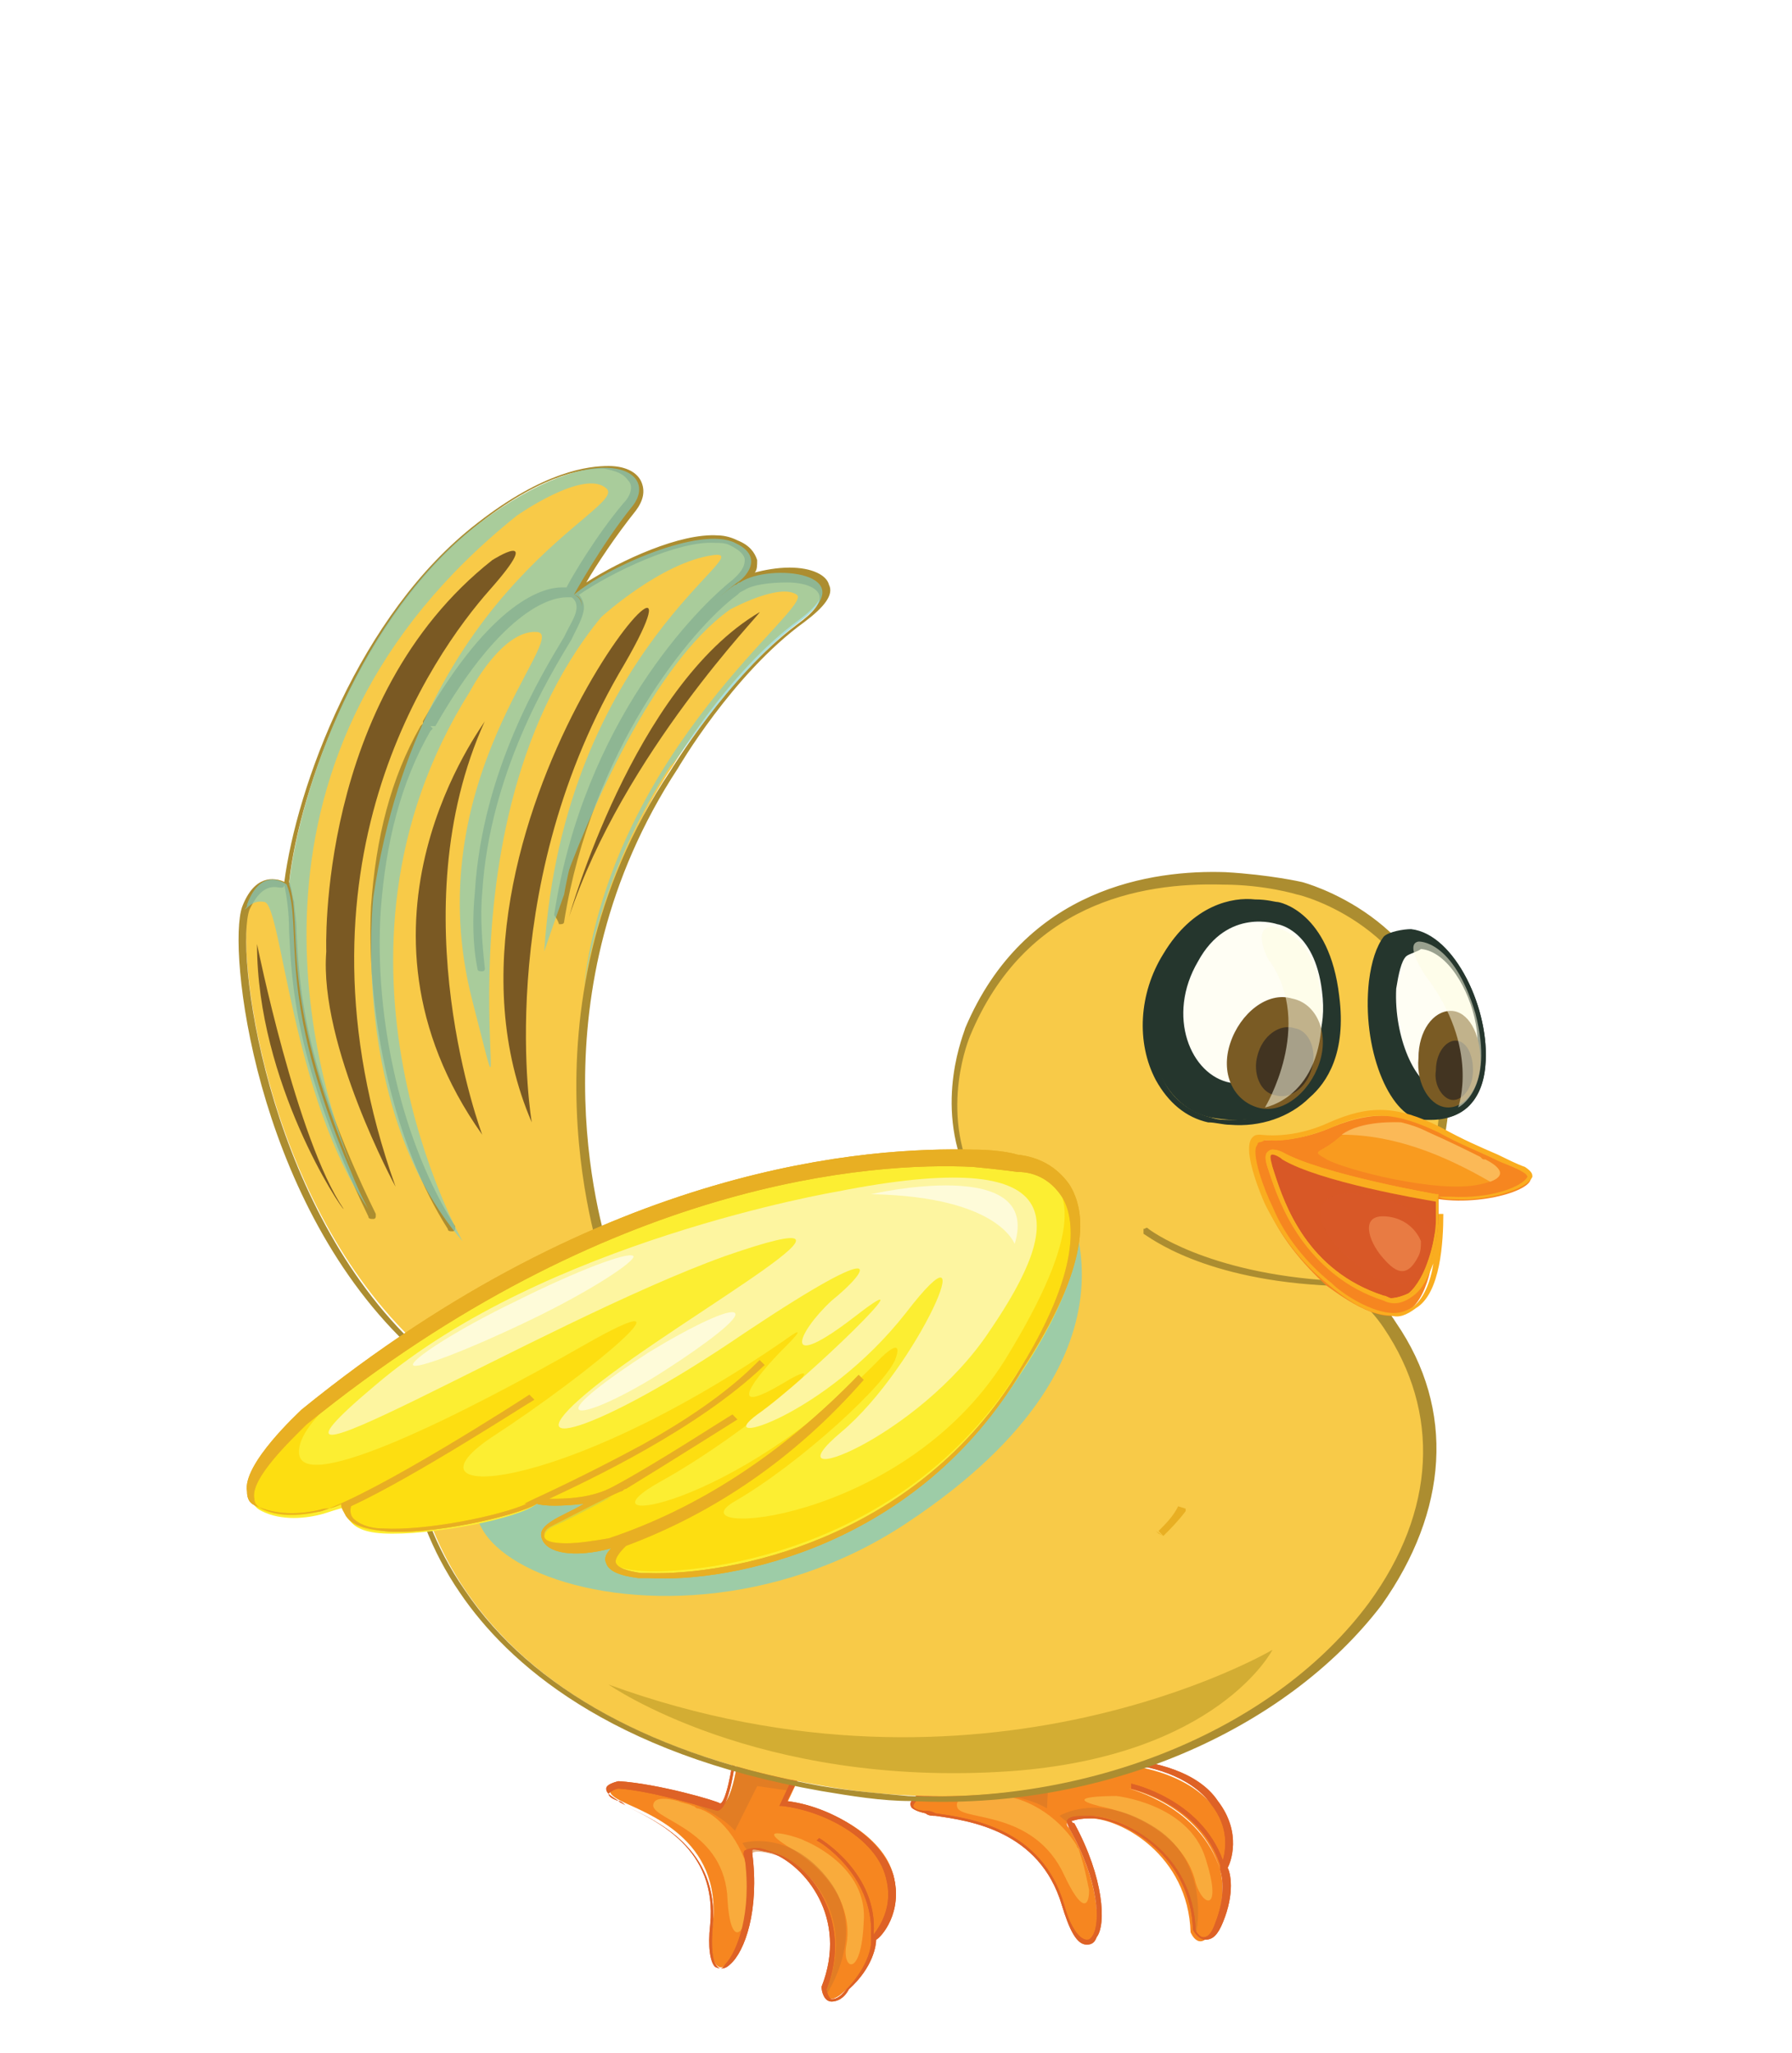 <?xml version="1.0" encoding="utf-8"?>
<!-- Generator: Adobe Illustrator 16.0.0, SVG Export Plug-In . SVG Version: 6.00 Build 0)  -->
<!DOCTYPE svg PUBLIC "-//W3C//DTD SVG 1.1//EN" "http://www.w3.org/Graphics/SVG/1.1/DTD/svg11.dtd">
<svg version="1.1" id="Layer_1" xmlns="http://www.w3.org/2000/svg" xmlns:xlink="http://www.w3.org/1999/xlink" x="0px" y="0px"
	 width="88.709px" height="101.613px" viewBox="0 0 88.709 101.613" enable-background="new 0 0 88.709 101.613"
	 xml:space="preserve">
<g>
	<g>
		<g>
			<path fill="#F68620" d="M44.225,92.826c-0.486-1.962-3.187-3.431-5.27-3.556l0.861-1.836l-3.186-1.228
				c0,0-0.25,3.063-0.984,3.188c0,0-3.068-0.983-4.905-1.104c0,0-1.228,0.245,0,0.86c1.222,0.609,5.024,1.836,4.539,6.126
				c-0.497,4.293,2.452,1.474,1.837-3.431c0,0-0.369-0.615,1.23-0.124c1.588,0.491,3.921,3.066,2.449,6.623c0,0,0,1.346,1.225,0
				c1.225-1.228,1.35-2.453,1.35-2.453c0.367-3.312-2.701-5.029-2.701-5.029s3.068,1.718,2.701,5.029
				C43.371,96.016,44.721,94.79,44.225,92.826"/>
			<g>
				<path id="_x30_" fill="#DE6226" d="M41.166,99.079c-0.369,0-0.496-0.489-0.496-0.732c1.352-3.437-0.854-6.009-2.453-6.623
					c-0.611-0.122-0.98-0.244-0.98-0.122v0.122c0.369,2.819-0.369,4.904-1.103,5.52c-0.237,0.243-0.487,0.243-0.735,0.12
					c-0.243-0.244-0.367-0.979-0.243-2.085c0.371-3.799-2.696-5.148-4.165-5.883c-0.129-0.125-0.249-0.125-0.368-0.243
					c-0.368-0.248-0.614-0.371-0.614-0.615c0-0.245,0.614-0.368,0.614-0.368c1.956,0.123,4.904,0.983,5.024,1.102
					c0.25,0,0.615-1.593,0.734-3.063v-0.123l3.436,1.351l-0.861,1.718c2.083,0.243,4.662,1.712,5.27,3.674
					c0.496,1.841-0.607,3.067-0.854,3.19c0,0.243-0.125,1.347-1.35,2.451C41.772,98.956,41.406,99.079,41.166,99.079 M37.482,91.479
					c0.25,0,0.494,0.122,0.865,0.244c1.707,0.491,3.921,3.311,2.571,6.744c0,0.122,0.119,0.488,0.247,0.488
					c0.119,0,0.368,0,0.734-0.488c0.975-0.981,1.223-1.964,1.223-2.331v-0.12v-0.123v-0.125l0,0
					c0.123-2.942-2.572-4.656-2.697-4.656l0.125-0.124c0,0,2.939,1.717,2.695,4.78c0.371-0.49,0.979-1.468,0.612-2.819
					c-0.487-1.961-3.062-3.312-5.146-3.554h-0.127l0.861-1.839l-2.945-1.104c-0.121,0.858-0.368,3.065-0.976,3.185
					c-0.128,0-3.067-0.977-4.904-1.1c-0.127,0-0.368,0.123-0.496,0.244c0,0.123,0.128,0.246,0.496,0.371
					c0.119,0,0.239,0.118,0.368,0.243c1.469,0.734,4.656,2.084,4.29,6.006c-0.125,1.471,0.118,1.842,0.246,1.962
					c0.12,0.123,0.239,0.123,0.37-0.12c0.605-0.615,1.34-2.576,0.971-5.272c0,0-0.119-0.247,0-0.369
					C37.117,91.479,37.363,91.479,37.482,91.479"/>
			</g>
		</g>
		<path opacity="0.67" fill="#FBBD4A" enable-background="new    " d="M34.543,89.517c-0.127,0-0.127-0.122-0.246-0.122
			c-0.246-0.125-0.488-0.125-0.734-0.243c-0.487-0.125-1.229-0.248-1.229,0.243c0.125,0.734,3.562,1.227,3.681,4.656
			c0.119,1.965,0.616,1.842,0.853,1.106c0.129-0.615,0.25-1.227,0.25-1.961c0-0.122,0-0.122,0-0.248
			C36.748,91.112,35.526,89.761,34.543,89.517"/>
		<path opacity="0.67" fill="#FBBD4A" enable-background="new    " d="M39.32,91.601c2.332,1.474,2.82,3.433,2.58,4.658
			c-0.248,1.227,0.736,1.72,0.855-1.102c0.246-2.82-2.939-4.046-2.939-4.046C39.688,90.988,36.867,90.129,39.32,91.601"/>
		<g opacity="0.56">
			<path fill="#D27628" d="M36.381,90.622l1.102-2.21l1.719,0.248l0.615-1.226l-3.186-1.228c0,0-0.25,3.063-0.984,3.188
				c0,0-1.838-0.614-3.556-0.858C33.075,88.781,35.398,89.517,36.381,90.622"/>
			<path fill="#D27628" d="M41.038,93.075c-1.956-2.579-4.29-1.843-4.29-1.843l0.488,0.738c0,0-0.369-0.614,1.23-0.123
				c1.588,0.49,3.921,3.062,2.452,6.62c0,0,0,0.122,0,0.245C40.919,98.712,43.002,95.647,41.038,93.075"/>
		</g>
		<path id="_x30__1_" fill="#DE6226" d="M41.166,99.079c-0.369,0-0.496-0.489-0.496-0.732c1.352-3.437-0.854-6.009-2.453-6.623
			c-0.611-0.122-0.98-0.244-0.98-0.122v0.122c0.369,2.819-0.369,4.904-1.103,5.52c-0.237,0.243-0.487,0.243-0.735,0.12
			c-0.243-0.244-0.367-0.979-0.243-2.085c0.371-3.799-2.696-5.148-4.165-5.883c-0.129-0.125-0.249-0.125-0.368-0.243
			c-0.368-0.248-0.614-0.371-0.614-0.615c0-0.245,0.614-0.368,0.614-0.368c1.956,0.123,4.904,0.983,5.024,1.102
			c0.25,0,0.615-1.593,0.734-3.063v-0.123l3.436,1.351l-0.861,1.718c2.083,0.243,4.662,1.712,5.27,3.674
			c0.496,1.841-0.607,3.067-0.854,3.19c0,0.243-0.125,1.347-1.35,2.451C41.772,98.956,41.406,99.079,41.166,99.079 M37.482,91.479
			c0.25,0,0.494,0.122,0.865,0.244c1.707,0.491,3.921,3.311,2.571,6.744c0,0.122,0.119,0.488,0.247,0.488
			c0.119,0,0.368,0,0.734-0.488c0.975-0.981,1.223-1.964,1.223-2.331v-0.12v-0.123v-0.125l0,0c0.123-2.942-2.572-4.656-2.697-4.656
			l0.125-0.124c0,0,2.939,1.717,2.695,4.78c0.371-0.49,0.979-1.468,0.612-2.819c-0.487-1.961-3.062-3.312-5.146-3.554h-0.127
			l0.861-1.839l-2.945-1.104c-0.121,0.858-0.368,3.065-0.976,3.185c-0.128,0-3.067-0.977-4.904-1.1
			c-0.127,0-0.368,0.123-0.496,0.244c0,0.123,0.128,0.246,0.496,0.371c0.119,0,0.239,0.118,0.368,0.243
			c1.469,0.734,4.656,2.084,4.29,6.006c-0.125,1.471,0.118,1.842,0.246,1.962c0.12,0.123,0.239,0.123,0.37-0.12
			c0.605-0.615,1.34-2.576,0.971-5.272c0,0-0.119-0.247,0-0.369C37.117,91.479,37.363,91.479,37.482,91.479"/>
	</g>
	<g>
		<g>
			<path fill="#F68620" d="M60.041,89.395c-1.35-1.718-4.408-2.329-6.373-1.961v-1.961l-3.436-0.248c0,0,0.982,3.066,0.367,3.312
				c0,0-3.307,0-5.025,0.367c0,0-1.1,0.613,0.25,0.857c1.349,0.245,5.513,0.368,6.74,4.539c1.35,4.167,2.941,0.733,0.367-3.805
				c0,0-0.616-0.489,0.982-0.489c1.592,0,4.906,1.841,5.023,5.641c0,0,0.49,1.225,1.232-0.369c0.605-1.593,0.24-2.696,0.24-2.696
				c-0.982-3.187-4.539-4.045-4.539-4.045s3.557,0.733,4.539,4.045C60.537,92.582,61.391,91.112,60.041,89.395"/>
			<g>
				<path id="_x31_" fill="#DE6226" d="M53.787,96.259c-0.488,0-0.855-0.733-1.223-1.959c-1.102-3.679-4.538-4.171-6.254-4.414
					c-0.121,0-0.367,0-0.486-0.125c-0.496-0.125-0.734-0.244-0.734-0.366c-0.131-0.243,0.365-0.614,0.484-0.614
					c1.837-0.489,5.025-0.369,5.154-0.369c0.236-0.12,0-1.713-0.496-3.187v-0.12l3.682,0.243v1.837
					c0.488-0.119,0.984-0.119,1.592-0.119c1.596,0.119,3.801,0.611,4.782,2.086c1.222,1.593,0.615,3.062,0.487,3.306
					c0.128,0.247,0.368,1.228-0.238,2.7c-0.249,0.61-0.496,0.858-0.865,0.858c-0.365,0-0.615-0.49-0.615-0.49
					c-0.119-3.679-3.305-5.396-4.898-5.52c-0.859,0-0.979,0.123-1.105,0.123c0,0,0,0.124,0.127,0.124
					c1.47,2.695,1.589,5.024,1.104,5.64C54.158,96.259,53.914,96.259,53.787,96.259 M50.479,85.348
					c0.25,0.858,0.858,2.943,0.25,3.312c-0.129,0-3.317,0-5.154,0.367c-0.119,0-0.366,0.243-0.366,0.368
					c0,0.122,0.247,0.241,0.616,0.241c0.119,0,0.242,0,0.486,0.125c1.716,0.245,5.271,0.734,6.373,4.539
					c0.369,1.347,0.863,1.716,1.104,1.716c0.127,0,0.127,0,0.248-0.123c0.494-0.615,0.367-2.818-1.104-5.397
					c0,0-0.119-0.242-0.119-0.366c0.119-0.243,0.486-0.243,1.223-0.243c1.717,0.12,5.021,1.837,5.152,5.64
					c0,0.121,0.24,0.367,0.366,0.367c0.118,0,0.368,0,0.616-0.735c0.486-1.227,0.367-2.209,0.24-2.576v-0.124v-0.12
					c-0.982-3.067-4.412-3.801-4.412-3.801v-0.245c0,0,3.43,0.735,4.539,3.798c0.119-0.488,0.366-1.594-0.615-2.819
					c-0.984-1.345-3.066-1.96-4.658-1.96c-0.614,0-1.105,0-1.596,0.124h-0.121l0.121-1.961L50.479,85.348"/>
			</g>
		</g>
		<path opacity="0.67" fill="#FBBD4A" enable-background="new    " d="M49.498,88.904c-0.119,0-0.119,0-0.24,0
			c-0.248,0-0.494,0-0.863,0c-0.486,0-1.222,0.123-0.983,0.613c0.368,0.612,3.804,0.119,5.272,3.309
			c0.863,1.841,1.23,1.596,1.23,0.738c-0.127-0.615-0.246-1.227-0.496-1.963c0-0.122-0.119-0.122-0.119-0.245
			C52.315,89.761,50.6,88.904,49.498,88.904"/>
		<path opacity="0.67" fill="#FBBD4A" enable-background="new    " d="M54.898,89.517c2.818,0.736,4.039,2.453,4.289,3.68
			c0.366,1.225,1.35,1.47,0.484-1.227c-0.852-2.7-4.408-3.066-4.408-3.066C55.018,88.904,52.078,88.904,54.898,89.517"/>
		<g opacity="0.56">
			<path fill="#D27628" d="M51.83,89.517l0.119-2.451l1.838-0.249v-1.344l-3.428-0.248c0,0,0.978,3.066,0.369,3.312
				c0,0-1.965,0-3.684,0.244C47.908,88.66,50.359,88.66,51.83,89.517"/>
			<path fill="#D27628" d="M57.22,90.496c-2.817-1.836-4.774-0.609-4.774-0.609l0.607,0.49c0,0-0.607-0.49,0.982-0.49
				c1.598,0,4.902,1.837,5.021,5.64c0,0,0.131,0.121,0.131,0.242C59.188,95.893,60.041,92.337,57.22,90.496"/>
		</g>
		<path id="_x31__1_" fill="#DE6226" d="M53.787,96.259c-0.488,0-0.855-0.733-1.223-1.959c-1.102-3.679-4.538-4.171-6.254-4.414
			c-0.121,0-0.367,0-0.486-0.125c-0.496-0.125-0.734-0.244-0.734-0.366c-0.131-0.243,0.365-0.614,0.484-0.614
			c1.837-0.489,5.025-0.369,5.154-0.369c0.236-0.12,0-1.713-0.496-3.187v-0.12l3.682,0.243v1.837
			c0.488-0.119,0.984-0.119,1.592-0.119c1.596,0.119,3.801,0.611,4.782,2.086c1.222,1.593,0.615,3.062,0.487,3.306
			c0.128,0.247,0.368,1.228-0.238,2.7c-0.249,0.61-0.496,0.858-0.865,0.858c-0.365,0-0.615-0.49-0.615-0.49
			c-0.119-3.679-3.305-5.396-4.898-5.52c-0.859,0-0.979,0.123-1.105,0.123c0,0,0,0.124,0.127,0.124
			c1.47,2.695,1.589,5.024,1.104,5.64C54.158,96.259,53.914,96.259,53.787,96.259 M50.479,85.348c0.25,0.858,0.858,2.943,0.25,3.312
			c-0.129,0-3.317,0-5.154,0.367c-0.119,0-0.366,0.243-0.366,0.368c0,0.122,0.247,0.241,0.616,0.241c0.119,0,0.242,0,0.486,0.125
			c1.716,0.245,5.271,0.734,6.373,4.539c0.369,1.347,0.863,1.716,1.104,1.716c0.127,0,0.127,0,0.248-0.123
			c0.494-0.615,0.367-2.818-1.104-5.397c0,0-0.119-0.242-0.119-0.366c0.119-0.243,0.486-0.243,1.223-0.243
			c1.717,0.12,5.021,1.837,5.152,5.64c0,0.121,0.24,0.367,0.366,0.367c0.118,0,0.368,0,0.616-0.735
			c0.486-1.227,0.367-2.209,0.24-2.576v-0.124v-0.12c-0.982-3.067-4.412-3.801-4.412-3.801v-0.245c0,0,3.43,0.735,4.539,3.798
			c0.119-0.488,0.366-1.594-0.615-2.819c-0.984-1.345-3.066-1.96-4.658-1.96c-0.614,0-1.105,0-1.596,0.124h-0.121l0.121-1.961
			L50.479,85.348"/>
	</g>
	<g>
		<g>
			<path fill="#F8CA48" d="M71.449,52.124c-0.615-6.619-7.119-8.215-7.119-8.215s-12.015-3.555-16.422,6.989
				c0,0-1.598,3.678,0.24,7.355c0,0-14.705,1.962-18.022,4.17c0,0-4.774-12.504,3.187-24.522c0,0,2.702-4.656,6.258-7.232
				c3.305-2.453-1.473-2.942-2.939-1.962c-0.129,0-0.129,0.125-0.25,0.125c-2.33,1.594-7.477,7.6-8.826,16.427
				c1.35-8.827,6.496-14.833,8.826-16.427c0.25-0.125,1.471-1.227-0.119-1.961c-1.719-0.858-6.377,1.226-7.973,2.572
				c0,0,0.984,0.123-0.119,1.961c-1.105,1.718-5.639,8.707-4.416,16.55c-1.223-7.843,3.311-14.832,4.416-16.55
				c1.104-1.714,0.119-1.961,0.119-1.961s-2.818-1.104-7.107,6.745c-4.418,7.969-2.084,19.247,1.35,24.762
				c-3.434-5.515-5.768-16.793-1.23-24.762c4.289-7.724,7.107-6.745,7.107-6.745s1.353-2.453,2.82-4.289
				c1.6-1.843-1.59-3.68-7.475,0.733c-5.888,4.414-8.945,13.24-9.443,17.901c0.863,2.329-0.979,5.882,4.171,16.427
				c-5.15-10.666-3.437-14.224-4.171-16.427c0,0-1.222-0.983-1.955,0.979c-0.734,1.962,0.606,14.223,7.963,21.455
				c0,0,0.982,0.859,0.248,2.699c-0.736,1.837-0.615,15.936,20.23,19.49c19.613,3.436,35.795-11.521,28.07-22.924
				c-0.854-1.352-2.203-2.206-2.203-2.206c-6.865-0.122-9.686-2.575-9.686-2.575s2.82,2.453,9.686,2.575
				C68.501,63.402,72.055,58.866,71.449,52.124"/>
			<path fill="#AC8D30" d="M45.09,89.152c-1.473,0-2.949-0.248-4.42-0.492c-10.544-1.843-15.566-6.375-17.898-9.81
				c-2.941-4.289-2.941-8.702-2.453-9.929c0.734-1.718-0.12-2.451-0.24-2.451c-7.484-7.233-8.826-19.494-8.092-21.58
				c0.607-1.593,1.59-1.47,2.086-1.226c0.607-4.657,3.675-13.239,9.562-17.777c3.305-2.576,5.511-2.82,6.491-2.82
				c0.735,0,1.35,0.244,1.6,0.735c0.237,0.492,0.118,0.983-0.25,1.475c-0.98,1.225-1.962,2.696-2.452,3.555
				c1.718-1.105,4.658-2.453,6.503-2.33c0.37,0,0.735,0.122,0.976,0.245c0.615,0.243,0.861,0.61,0.98,0.979
				c0,0.247,0,0.489-0.119,0.613c0.488-0.124,1.104-0.243,1.719-0.243c1.104,0,1.837,0.368,1.956,0.854
				c0.247,0.492-0.241,1.106-1.222,1.842c-3.555,2.575-6.254,7.232-6.254,7.232c-7.238,11.035-3.924,22.437-3.309,24.274
				c3.555-2.084,15.689-3.802,17.654-4.046c-1.719-3.678-0.129-7.233-0.129-7.355c2.949-6.989,9.322-7.844,12.877-7.725
				c2.205,0.124,3.803,0.491,3.803,0.491s6.622,1.718,7.229,8.335c0.496,4.904-1.469,8.95-3.305,10.668
				c-0.492,0.368-0.863,0.614-1.231,0.734c0.493,0.367,1.35,1.105,1.964,2.086c2.939,4.289,2.572,9.316-0.732,13.977
				C63.596,85.715,54.529,89.636,45.09,89.152 M13.576,43.909c-0.614,0-0.982,0.614-1.221,1.106
				c-0.734,1.961,0.733,14.222,7.963,21.33c0,0,1.104,0.858,0.248,2.82c-0.368,0.857-0.615,5.147,2.453,9.561
				c3.305,4.906,9.439,8.217,17.65,9.686c1.471,0.248,2.947,0.369,4.289,0.492c9.324,0.366,18.27-3.431,22.808-9.561
				c3.314-4.539,3.552-9.441,0.734-13.611c-0.734-1.104-1.837-1.963-2.087-2.081c-0.119,0-0.238,0-0.365,0
				c-6.495-0.249-9.193-2.453-9.441-2.577l0,0c0,0,0,0,0-0.124v-0.119c0.128,0,0.128-0.124,0.248,0c0,0,2.816,2.205,9.193,2.571
				c0.127,0,0.246,0,0.496,0c0.365,0,0.854-0.242,1.469-0.61c1.836-1.594,3.674-5.52,3.187-10.421
				c-0.616-6.498-6.87-8.091-6.989-8.091c0,0-1.591-0.491-3.674-0.491c-4.17-0.124-9.809,0.979-12.511,7.477
				c0,0-1.589,3.678,0.249,7.232v0.124l-0.127,0.124c-0.122,0-14.705,1.961-18.022,4.165h-0.118c0,0-0.123,0-0.123-0.119
				c0-0.124-4.662-12.753,3.31-24.643c0,0,2.82-4.662,6.253-7.232c0.857-0.615,1.223-1.108,1.104-1.474
				c-0.125-0.367-0.734-0.611-1.596-0.611c-0.857,0-1.719,0.119-2.088,0.367l-0.236,0.123l-0.129,0.121
				c-2.324,1.716-7.229,7.724-8.578,16.184c0,0.122-0.122,0.122-0.25,0.122c-0.119-0.366-0.238-0.366-0.238-0.49
				c1.469-9.562,7.107-15.201,8.826-16.552c0.119-0.123,0.605-0.491,0.605-0.98c0-0.244-0.236-0.489-0.733-0.736
				c-0.237-0.119-0.487-0.119-0.735-0.119c-1.836-0.124-5.145,1.469-6.74,2.572c0.118,0.123,0.246,0.365,0.246,0.614
				c0,0.368-0.246,0.859-0.496,1.347l-0.119,0.247c-1.104,1.836-4.046,6.618-4.418,12.506c-0.117,1.226,0,2.572,0.13,3.797
				c0,0.125-0.13,0.125-0.13,0.125c-0.117,0-0.236,0-0.236-0.125c-0.249-1.225-0.249-2.571-0.129-3.797
				c0.365-6.008,3.314-10.789,4.418-12.63l0.119-0.244c0.246-0.49,0.496-0.857,0.496-1.226c0-0.367-0.25-0.491-0.25-0.491l0,0
				c0,0-0.119,0-0.246,0c-0.607,0-3.059,0.367-6.493,6.374l0,0h-0.249l0.121,0.123l-0.121,0.125
				c-1.471,2.571-2.203,5.516-2.451,8.827c-0.368,5.516,1.102,11.646,3.682,15.691c0,0,0,0,0,0.124c0,0,0,0.119-0.127,0.119
				c-0.121,0-0.24,0-0.24-0.119c-2.581-4.047-4.051-10.3-3.801-15.94c0.238-3.432,0.98-6.374,2.451-8.95l0.119-0.123v-0.12l0,0
				c3.436-6.007,6.006-6.621,6.868-6.621c0.122,0,0.122,0,0.241,0c0.246-0.492,1.471-2.574,2.818-4.17
				c0.367-0.369,0.496-0.855,0.248-1.104c-0.248-0.367-0.614-0.491-1.225-0.61c-0.739,0-2.82,0.119-6.131,2.695
				c-5.888,4.538-8.945,13.24-9.443,17.777c0.129,0.244,0.129,0.615,0.248,0.983c0,0.367,0.121,0.856,0.121,1.47
				c0.129,2.451,0.246,6.497,3.922,13.974c0,0,0,0,0,0.124c0,0,0,0.124-0.12,0.124c-0.118,0-0.248,0-0.248-0.124
				c-3.675-7.601-3.794-11.646-3.923-14.098c0-0.983-0.118-1.719-0.238-2.329C14.072,44.031,13.824,43.909,13.576,43.909"/>
		</g>
		<g>
			<g>
				<path fill="#FCEE32" d="M57.35,75.907L57.35,75.907c0.367-0.367,0.734-0.734,0.974-1.103c0-0.123,0-0.123,0-0.123
					C58.084,75.049,57.717,75.54,57.35,75.907"/>
				<path fill="#E8AF23" d="M57.589,76.031l-0.239-0.244c0.367-0.367,0.734-0.737,0.974-1.226l0.368,0.12v0.123
					C58.323,75.296,57.957,75.664,57.589,76.031"/>
			</g>
			<g>
				<path fill="#FCEE32" d="M57.35,75.907L57.35,75.907"/>
				<path fill="#E8AF23" d="M57.471,76.031l-0.251-0.244l0.13,0.12l-0.13-0.12h0.13h-0.13l0.369,0.244H57.471h0.118l-0.239-0.124
					L57.471,76.031"/>
			</g>
		</g>
		<path fill="#D3AD33" d="M30.126,83.387c0,0,7.356,5.149,19.868,4.29c10.294-0.734,12.996-6.008,12.996-6.008
			S48.643,90.129,30.126,83.387"/>
		<path opacity="0.74" fill="#7ECDC8" enable-background="new    " d="M52.445,58.866c0,0,5.391,7.972-7.605,16.554
			c-12.996,8.579-29.795-0.37-16.301-4.904C42.021,65.978,52.445,58.866,52.445,58.866"/>
		<g>
			<path fill="#25362D" d="M63.109,44.767c0,0-3.311-1.103-5.273,2.451c-2.084,3.68-0.486,7.602,2.086,8.092
				c3.068,0.615,6.859-0.979,6.127-6.006C65.561,45.258,63.109,44.767,63.109,44.767"/>
			<path fill="#25362D" d="M60.903,55.678c-0.366,0-0.733-0.12-1.104-0.12c-1.107-0.248-1.963-0.982-2.579-2.085
				c-0.98-1.843-0.853-4.294,0.369-6.255c1.468-2.451,3.437-2.819,4.536-2.695c0.615,0,0.984,0.125,1.104,0.125
				c0.127,0,2.579,0.486,3.066,4.656c0.369,2.819-0.615,4.291-1.469,5.027C63.843,55.31,62.375,55.8,60.903,55.678 M62.125,44.89
				c-1.222,0-2.938,0.368-4.168,2.576c-1.35,2.329-1.102,4.657-0.368,6.007c0.495,0.978,1.349,1.595,2.333,1.837
				c0.366,0.125,0.615,0.125,0.981,0.125c1.345,0,2.573-0.367,3.556-1.104c1.221-1.106,1.717-2.701,1.349-4.782
				c-0.493-3.923-2.817-4.415-2.817-4.415C62.99,45.015,62.62,44.89,62.125,44.89"/>
		</g>
		<path fill="#FFFEF4" d="M63.229,45.749c0,0-2.453-0.858-3.922,1.838c-1.59,2.7-0.369,5.639,1.597,6.009
			c2.206,0.488,5.026-0.737,4.538-4.535C65.07,45.992,63.229,45.749,63.229,45.749"/>
		<g>
			<path fill="#FCEE32" d="M50.479,57.762c0,0-16.182-2.942-35.305,12.63c0,0-4.049,3.554-2.212,4.412
				c0.981,0.492,2.212,0.368,3.067,0.123c2.82-0.855,10.424-5.762,10.424-5.762s-7.604,4.906-10.424,5.762
				c0.734-0.246,1.23-0.366,1.23-0.366s-0.496,1.226,1.713,1.346c2.328,0.124,6.746-0.734,7.6-1.47c0,0,7.109-2.943,11.16-6.742
				c-4.051,3.799-11.16,6.742-11.16,6.742s2.086,0.367,4.05-0.491c2.206-1.226,5.88-3.554,5.88-3.554s-3.674,2.328-5.88,3.554
				c0.119,0,0.239-0.122,0.368-0.243c0,0-2.451,1.347-3.555,1.837c-1.111,0.491-0.371,1.717,3.06,0.858
				c3.683-1.226,8.091-3.678,12.507-8.091c-4.535,4.537-8.824,6.865-12.507,8.091c0.127,0,0.246-0.123,0.366-0.123
				c0,0-1.838,1.35,0.864,1.594c2.69,0.247,12.995-0.735,18.753-9.805C55.383,60.707,53.053,58.01,50.479,57.762"/>
			<g>
				<path id="_x32_" fill="#E8AF23" d="M32.091,78.116c-0.128,0-0.365,0-0.493,0c-0.976-0.123-1.472-0.366-1.59-0.735
					c-0.123-0.247,0-0.49,0.246-0.736c-1.846,0.489-3.189,0.246-3.434-0.489c-0.127-0.368,0.119-0.615,0.488-0.858
					c0.365-0.247,0.98-0.492,1.596-0.859c-1.103,0.124-1.965,0.124-2.332,0c-0.982,0.612-5.391,1.594-7.6,1.35
					c-0.859-0.123-1.475-0.247-1.841-0.737c-0.12-0.245-0.24-0.368-0.24-0.612c-0.247,0.124-0.495,0.244-0.862,0.244
					c-1.35,0.368-2.453,0.246-3.307-0.12c-0.367-0.124-0.494-0.366-0.494-0.737c-0.242-1.348,2.58-3.922,2.697-4.047
					c15.082-12.258,28.197-12.993,33.223-12.873c1.477,0,2.211,0.248,2.211,0.248c1.104,0.12,1.956,0.61,2.572,1.47
					c0.855,1.351,1.104,3.921-2.332,9.193C45.455,76.523,36.262,78.36,32.091,78.116 M30.99,76.523
					c-0.129,0.121-0.614,0.61-0.495,0.857c0.127,0.244,0.495,0.369,1.23,0.488c0.118,0,0.237,0,0.365,0
					c4.043,0.124,12.999-1.594,18.142-9.687c3.436-5.391,2.947-7.967,2.332-8.945c-0.486-0.739-1.228-1.227-2.205-1.227
					c0,0-0.861-0.123-2.211-0.248c-4.902-0.243-18.022,0.615-32.975,12.753c-0.734,0.736-2.818,2.696-2.58,3.68
					c0,0.242,0.129,0.366,0.368,0.486c0.741,0.368,1.718,0.368,2.948,0.123c2.691-0.858,9.928-5.515,10.295-5.764l0,0l0.248,0.249
					c-0.248,0.118-5.887,3.797-9.074,5.271c0,0-0.119,0.366,0.119,0.611c0.249,0.247,0.735,0.491,1.475,0.491
					c2.08,0.123,5.763-0.614,7.113-1.227h-0.129l0.496-0.242c0,0,2.451-1.108,5.391-2.701c1.965-1.102,4.053-2.453,5.639-4.045
					c0,0,0,0,0.123-0.121l0.246,0.244c-3.309,3.187-8.828,5.762-10.666,6.623c0.738,0,2.088,0,3.19-0.615
					c2.083-1.104,5.639-3.432,5.886-3.557l0,0l0.24,0.245c0,0-3.308,2.085-5.512,3.435c-0.129,0-0.129,0.121-0.249,0.121
					c-0.615,0.248-2.452,1.226-3.433,1.716c-0.244,0.124-0.369,0.247-0.369,0.491s0.369,0.367,1.104,0.367
					c0.615,0,1.35-0.123,2.083-0.243c4.417-1.474,8.587-4.171,12.38-8.091l0.25,0.243C39.32,72.228,35.28,74.927,30.99,76.523"/>
			</g>
		</g>
		<g>
			<path fill="#25362D" d="M68.747,46.361c-0.364,0.368-0.616,1.105-0.733,2.208c-0.369,3.312,0.982,6.499,2.451,6.741
				c5.146,0.859,3.066-8.702-0.496-9.192C69.604,45.992,68.867,46.24,68.747,46.361"/>
			<path fill="#25362D" d="M70.834,55.435c-0.123,0-0.369,0-0.494,0c-1.593-0.244-2.941-3.555-2.573-6.866
				c0.124-0.982,0.364-1.717,0.734-2.208c0.246-0.243,0.98-0.369,1.349-0.369c2.205,0.248,3.922,4.047,3.682,6.748
				C73.404,54.451,72.422,55.435,70.834,55.435 M69.969,46.24c-0.365,0-0.973,0.121-1.102,0.244
				c-0.366,0.492-0.607,1.103-0.736,2.085c-0.364,3.312,0.984,6.374,2.334,6.499c2.206,0.367,2.821-1.35,2.939-2.328
				C73.652,50.162,71.934,46.484,69.969,46.24"/>
		</g>
		<path fill="#FFFEF4" d="M69.604,47.342c-0.24,0.244-0.369,0.859-0.488,1.595c-0.119,2.451,0.981,4.781,1.966,4.904
			c3.673,0.49,1.837-6.623-0.741-6.865C70.219,47.099,69.731,47.218,69.604,47.342"/>
		<path opacity="0.65" fill="#FED600" enable-background="new    " d="M51.215,57.887c1.965,0.734,2.453,3.062-1.471,9.44
			c-5.15,8.212-16.55,8.827-13.363,6.985c3.189-1.837,7.605-5.882,7.971-7.109c0.369-1.101-0.734,0-0.734,0
			c-7.355,7.601-15.328,8.583-10.912,6.13c4.412-2.451,9.195-6.744,6.127-4.902c-3.066,1.837-1.469-0.249,0-1.719
			c1.473-1.47,0-0.367,0-0.367c-11.396,7.85-19.249,7.968-14.463,4.781c4.904-3.187,10.543-7.967,4.535-4.537
			c-6.006,3.434-13.859,7.356-14.096,5.395c-0.129-0.98,1.221-2.328,2.57-3.432c-0.734,0.613-1.469,1.104-2.334,1.716
			c0,0-4.039,3.556-2.202,4.413c0.981,0.491,2.202,0.368,3.067,0.123c2.818-0.858,10.414-5.764,10.414-5.764
			s-7.596,4.905-10.414,5.764c0.734-0.243,1.222-0.367,1.222-0.367s-0.487,1.227,1.718,1.35c2.332,0.12,6.74-0.737,7.604-1.474
			c0,0,7.109-2.94,11.152-6.741c-4.043,3.801-11.152,6.741-11.152,6.741s2.086,0.368,4.042-0.489
			c2.21-1.227,5.886-3.556,5.886-3.556s-3.676,2.329-5.886,3.556c0.127,0,0.246-0.121,0.366-0.244c0,0-2.453,1.348-3.553,1.84
			c-1.104,0.487-0.369,1.714,3.067,0.855c3.675-1.226,8.091-3.678,12.499-8.093c-4.527,4.538-8.824,6.867-12.499,8.093
			c0.119,0,0.246-0.12,0.365-0.12c0,0-1.837,1.346,0.856,1.595c2.699,0.243,12.996-0.736,18.762-9.81
			C54.898,61.441,53.418,58.622,51.215,57.887"/>
		<path id="_x32__1_" fill="#E8AF23" d="M32.091,78.116c-0.128,0-0.365,0-0.493,0c-0.976-0.123-1.472-0.366-1.59-0.735
			c-0.123-0.247,0-0.49,0.246-0.736c-1.846,0.489-3.189,0.246-3.434-0.489c-0.127-0.368,0.119-0.615,0.488-0.858
			c0.365-0.247,0.98-0.492,1.596-0.859c-1.103,0.124-1.965,0.124-2.332,0c-0.982,0.612-5.391,1.594-7.6,1.35
			c-0.859-0.123-1.475-0.247-1.841-0.737c-0.12-0.245-0.24-0.368-0.24-0.612c-0.247,0.124-0.495,0.244-0.862,0.244
			c-1.35,0.368-2.453,0.246-3.307-0.12c-0.367-0.124-0.494-0.366-0.494-0.737c-0.242-1.348,2.58-3.922,2.697-4.047
			c15.082-12.258,28.197-12.993,33.223-12.873c1.477,0,2.211,0.248,2.211,0.248c1.104,0.12,1.956,0.61,2.572,1.47
			c0.855,1.351,1.104,3.921-2.332,9.193C45.455,76.523,36.262,78.36,32.091,78.116 M30.99,76.523
			c-0.129,0.121-0.614,0.61-0.495,0.857c0.127,0.244,0.495,0.369,1.23,0.488c0.118,0,0.237,0,0.365,0
			c4.043,0.124,12.999-1.594,18.142-9.687c3.436-5.391,2.947-7.967,2.332-8.945c-0.486-0.739-1.228-1.227-2.205-1.227
			c0,0-0.861-0.123-2.211-0.248c-4.902-0.243-18.022,0.615-32.975,12.753c-0.734,0.736-2.818,2.696-2.58,3.68
			c0,0.242,0.129,0.366,0.368,0.486c0.741,0.368,1.718,0.368,2.948,0.123c2.691-0.858,9.928-5.515,10.295-5.764l0,0l0.248,0.249
			c-0.248,0.118-5.887,3.797-9.074,5.271c0,0-0.119,0.366,0.119,0.611c0.249,0.247,0.735,0.491,1.475,0.491
			c2.08,0.123,5.763-0.614,7.113-1.227h-0.129l0.496-0.242c0,0,2.451-1.108,5.391-2.701c1.965-1.102,4.053-2.453,5.639-4.045
			c0,0,0,0,0.123-0.121l0.246,0.244c-3.309,3.187-8.828,5.762-10.666,6.623c0.738,0,2.088,0,3.19-0.615
			c2.083-1.104,5.639-3.432,5.886-3.557l0,0l0.24,0.245c0,0-3.308,2.085-5.512,3.435c-0.129,0-0.129,0.121-0.249,0.121
			c-0.615,0.248-2.452,1.226-3.433,1.716c-0.244,0.124-0.369,0.247-0.369,0.491s0.369,0.367,1.104,0.367
			c0.615,0,1.35-0.123,2.083-0.243c4.417-1.474,8.587-4.171,12.38-8.091l0.25,0.243C39.32,72.228,35.28,74.927,30.99,76.523"/>
		<path fill="#FDF5A0" d="M41.406,58.99c0,0-14.467,2.451-22.805,9.562c-8.461,7.111,8.092-3.064,17.295-6.376
			c9.193-3.187-2.088,2.942-6.504,6.497c-4.408,3.555,0.121,2.33,7.475-2.695c7.357-4.904,6.135-3.067,4.299-1.593
			c-1.719,1.593-2.58,3.679,1.222,0.733c3.802-2.942-2.452,3.188-4.905,4.904c-2.327,1.719,3.314,0.125,7.357-5.027
			c4.048-5.271,0.615,2.699-3.188,5.887c-3.801,3.189,3.803,0.369,7.357-5.028C52.684,60.461,53.18,56.662,41.406,58.99"/>
		<g opacity="0.65">
			<path fill="#7ECDC8" d="M36.502,28.832L36.502,28.832c0.246-0.125,1.475-1.227-0.121-1.961c-1.716-0.858-6.373,1.226-7.973,2.572
				c0,0,0.984,0.123-0.119,1.961c-1.104,1.718-5.639,8.707-4.418,16.55c-1.221-7.843,3.314-14.832,4.418-16.55
				c1.104-1.714,0.119-1.961,0.119-1.961s-2.818-1.104-7.107,6.745c-4.537,7.969-2.203,19.247,1.23,24.762
				c-3.434-5.515-5.768-16.793-1.23-24.762c4.289-7.724,7.107-6.745,7.107-6.745s1.353-2.453,2.82-4.289
				c1.6-1.843-1.59-3.68-7.475,0.733c-5.888,4.414-8.945,13.24-9.443,17.901c0.734,2.084-0.607,5.271,3.188,14.222
				c-2.084-5.152-6.616-20.722,8.092-32.49c0,0,3.314-2.328,4.418-1.35c1.221,0.983-9.193,4.536-11.526,20.229
				c0,0-1.222,10.544,4.417,17.042c0,0-7.973-13.975,0.367-27.218c0,0,1.59-3.064,3.307-2.94c1.717,0.121-6.006,7.355-3.187,18.267
				c2.819,10.912-2.7-7.97,6.375-19.002c0,0,2.944-2.698,5.52-3.065c2.571-0.367-7.356,4.535-8.341,19.617
				c0,0,0.369-1.107,0.984-2.819C29.393,36.063,34.297,30.425,36.502,28.832"/>
			<path fill="#7ECDC8" d="M39.57,30.792c3.305-2.453-1.473-2.943-2.939-1.961c-0.129,0-0.129,0.119-0.25,0.119
				c-2.203,1.475-7.107,7.112-8.707,15.448c1.472-4.165,4.66-11.522,8.46-14.223c0,0,2.452-1.345,3.313-0.733
				c0.857,0.614-9.071,7.48-10.543,19.369c0.609-3.43,1.837-7.108,4.29-10.911C33.312,38.025,36.134,33.368,39.57,30.792"/>
			<path fill="#7ECDC8" d="M13.089,44.648c0.854,0.119,1.351,9.684,5.145,15.199c0,0-0.367-0.61-0.854-1.837
				c-3.803-8.831-2.334-12.019-3.187-14.222c0,0-1.23-0.983-1.964,0.979c0,0.123,0,0.123-0.121,0.248
				C12.229,45.015,12.475,44.523,13.089,44.648"/>
		</g>
		<path fill="#FEFBD9" d="M31.357,62.176c0.118,0.247-2.084,1.716-5.152,3.188c-3.066,1.474-5.639,2.451-5.759,2.208
			c-0.128-0.244,2.085-1.718,5.144-3.187C28.539,62.911,31.109,61.932,31.357,62.176"/>
		<path fill="#FEFBD9" d="M36.381,64.996c0.25,0.247-1.35,1.475-3.434,2.819c-2.086,1.351-4.043,2.208-4.289,1.962
			c-0.25-0.244,1.35-1.47,3.433-2.82C34.297,65.611,36.134,64.751,36.381,64.996"/>
		<path fill="#FEFBD9" d="M43.123,59.113c0,0,8.459-1.961,7.109,2.453C50.232,61.687,49.625,59.237,43.123,59.113"/>
		<g>
			<path fill="#7A5923" d="M16.152,47.099c0,0-0.491-12.507,8.217-19.373c0,0,2.695-1.714-0.126,1.473
				c-2.821,3.186-10.3,13.73-4.66,29.547C19.583,58.746,15.781,51.756,16.152,47.099"/>
			<path fill="#7A5923" d="M23.871,56.169c0,0-4.158-11.035,0.13-20.473C24.001,35.817,16.396,45.626,23.871,56.169"/>
			<path fill="#7A5923" d="M26.324,55.558c0,0-1.955-11.278,4.298-22.19C37.117,22.456,20.078,41.089,26.324,55.558"/>
			<path fill="#7A5923" d="M28.17,45.382c0,0,3.188-11.403,9.436-15.081C37.732,30.301,30.861,37.289,28.17,45.382"/>
			<path fill="#7A5923" d="M12.723,46.729c0,0,1.957,9.687,4.289,13.118C16.892,59.847,12.723,53.595,12.723,46.729"/>
		</g>
		<g>
			<g>
				<g>
					<path fill="#F68620" d="M68.501,64.261c-4.042-1.351-5.146-5.271-5.511-6.374c-0.37-1.226,0.486-0.615,0.486-0.615
						c1.965,1.105,7.724,2.085,7.724,2.085c2.571,0.367,5.519-0.735,4.288-1.347c-1.102-0.491-2.328-0.982-4.17-1.964
						c-1.837-0.979-3.305-1.104-5.389-0.246c-1.968,0.861-3.555,0.615-3.555,0.615c-0.984,0,0.245,2.941,0.365,3.309
						c0.615,1.474,1.719,2.818,2.939,3.927c0.865,0.61,2.821,2.081,4.052,1.226c1.103-0.74,1.35-3.189,1.35-4.537
						C71.2,61.81,70.34,64.876,68.501,64.261"/>
					<path fill="#FAAD1F" d="M68.867,65.119c-1.223,0-2.453-0.982-3.188-1.593c-1.35-1.103-2.324-2.452-3.06-3.923
						c0,0-1.229-2.699-0.614-3.309c0.119-0.125,0.242-0.125,0.369-0.125c0.118,0,1.587,0.246,3.433-0.611
						c1.959-0.859,3.308-0.859,5.511,0.242c1.104,0.615,1.968,0.983,2.821,1.352c0.497,0.242,0.983,0.488,1.349,0.61
						c0.369,0.248,0.369,0.368,0.369,0.491c-0.246,0.612-2.205,1.227-3.924,1.104c-0.246,0-0.484,0-0.733-0.12
						c-0.247,0-5.759-0.983-7.724-2.085c0,0-0.248-0.124-0.367-0.124s-0.119,0.124,0,0.612l0.119,0.37
						c0.496,1.47,1.598,4.781,5.4,6.007c0.486,0.119,0.853,0.119,1.221-0.248c0.861-0.733,1.351-2.571,1.351-3.678h0.249
						c0,1.35-0.131,3.926-1.353,4.66C69.604,65.119,69.234,65.243,68.867,65.119 M62.375,56.537c0,0-0.127,0-0.127,0.125
						c-0.371,0.366,0.372,2.328,0.742,3.062c0.605,1.474,1.709,2.818,2.939,3.802c0.484,0.491,1.961,1.47,3.066,1.47
						c0.367,0,0.607-0.119,0.854-0.244c0.615-0.366,0.984-1.35,1.104-2.209c-0.242,0.617-0.488,1.227-0.984,1.594
						c-0.487,0.371-0.973,0.492-1.468,0.249c-3.802-1.226-5.024-4.661-5.511-6.132l-0.129-0.366c-0.121-0.368-0.121-0.615,0-0.735
						c0,0,0.129-0.124,0.248-0.124c0.246,0,0.486,0.124,0.486,0.124c1.965,1.102,7.604,2.085,7.604,2.085c0.249,0,0.487,0,0.614,0
						c1.957,0.12,3.556-0.491,3.797-0.983c0,0,0-0.123-0.241-0.243c-0.368-0.248-0.862-0.37-1.35-0.616
						c-0.734-0.366-1.718-0.732-2.82-1.348c-2.085-0.979-3.31-1.104-5.271-0.246c-1.471,0.615-2.701,0.736-3.31,0.615
						C62.493,56.537,62.375,56.537,62.375,56.537"/>
				</g>
				<g>
					<path fill="#D85827" d="M63.477,57.272c0,0-0.983-0.61-0.486,0.615c0.365,1.226,1.469,5.023,5.511,6.374
						c1.839,0.615,2.699-2.329,2.699-4.046c0-0.612,0-0.979,0-0.979S65.441,58.377,63.477,57.272"/>
					<g>
						<path id="_x33_" fill="#FAAD1F" d="M68.867,64.385c-0.12,0-0.366,0-0.484-0.124c-3.807-1.226-5.027-4.658-5.521-6.131
							l-0.121-0.368c-0.12-0.368-0.12-0.61,0-0.734c0,0,0.121-0.124,0.25-0.124c0.238,0,0.486,0.124,0.486,0.124
							c1.965,1.103,7.604,2.085,7.604,2.085H71.2v0.124c0,0,0,0.366,0,0.979c0,1.102-0.366,3.066-1.351,3.802
							C69.604,64.261,69.234,64.385,68.867,64.385 M62.99,57.152c-0.129,0-0.129,0.12,0,0.61l0.119,0.368
							c0.486,1.473,1.59,4.78,5.392,6.006c0.128,0,0.246,0.125,0.366,0.125c0.248,0,0.614-0.125,0.864-0.244
							c0.853-0.735,1.35-2.576,1.35-3.678c0-0.367,0-0.736,0-0.859c-0.741-0.123-5.767-0.982-7.604-2.086
							C63.355,57.272,63.109,57.152,62.99,57.152"/>
					</g>
				</g>
			</g>
			<path opacity="0.76" fill="#D85827" enable-background="new    " d="M66.781,62.299c-1.467-1.226-2.451-3.434,0.498-3.187
				c2.939,0.244,3.802,2.085,3.802,2.085c0-0.367,0.119-0.615,0.119-0.982c0-0.612,0-0.979,0-0.979s-5.759-0.983-7.724-2.085
				c0,0-0.983-0.615-0.486,0.61c0.365,1.228,1.469,5.029,5.511,6.374c1.23,0.371,1.964-0.61,2.333-1.837
				C69.604,64.385,68.26,63.526,66.781,62.299"/>
			<path opacity="0.52" fill="#F89C5C" enable-background="new    " d="M70.34,61.441c0,0-0.371-1.102-1.711-1.226
				c-1.35-0.124-0.862,1.226-0.246,1.961c0.613,0.734,1.221,1.226,1.836,0C70.34,61.932,70.34,61.687,70.34,61.441"/>
			<path id="_x33__1_" fill="#FAAD1F" d="M68.867,64.385c-0.12,0-0.366,0-0.484-0.124c-3.807-1.226-5.027-4.658-5.521-6.131
				l-0.121-0.368c-0.12-0.368-0.12-0.61,0-0.734c0,0,0.121-0.124,0.25-0.124c0.238,0,0.486,0.124,0.486,0.124
				c1.965,1.103,7.604,2.085,7.604,2.085H71.2v0.124c0,0,0,0.366,0,0.979c0,1.102-0.366,3.066-1.351,3.802
				C69.604,64.261,69.234,64.385,68.867,64.385 M62.99,57.152c-0.129,0-0.129,0.12,0,0.61l0.119,0.368
				c0.486,1.473,1.59,4.78,5.392,6.006c0.128,0,0.246,0.125,0.366,0.125c0.248,0,0.614-0.125,0.864-0.244
				c0.853-0.735,1.35-2.576,1.35-3.678c0-0.367,0-0.736,0-0.859c-0.741-0.123-5.767-0.982-7.604-2.086
				C63.355,57.272,63.109,57.152,62.99,57.152"/>
			<path opacity="0.53" fill="#FAAD1F" enable-background="new    " d="M66.295,56.294c-0.98,0.857-1.469,0.609-0.615,1.1
				c0.865,0.493,5.521,1.719,7.606,1.228c1.716-0.368,0.734-0.981,0.245-1.228c-0.127,0-0.127,0-0.245-0.122
				c-0.737-0.368-1.472-0.735-2.575-1.226c-0.492-0.246-0.861-0.368-1.348-0.488C69.363,55.558,67.279,55.435,66.295,56.294"/>
			<path opacity="0.53" fill="#FDD488" enable-background="new    " d="M73.771,58.498c0.982-0.367,0.249-0.857-0.24-1.104
				c-0.127,0-0.127,0-0.245-0.122c-0.737-0.368-1.472-0.735-2.575-1.226c-0.492-0.246-0.861-0.368-1.348-0.488
				c-0.129,0-1.965-0.123-2.949,0.611C68.996,56.169,71.449,57.152,73.771,58.498"/>
		</g>
		<path fill="#7A5B24" d="M65.314,52.615c-0.488,1.469-1.838,2.576-3.066,2.205c-1.223-0.369-1.838-1.714-1.345-3.189
			c0.487-1.469,1.837-2.57,3.059-2.202C65.192,49.67,65.808,51.145,65.314,52.615"/>
		<path fill="#7A5B24" d="M73.286,52.49c0,1.352-0.737,2.33-1.599,2.33c-0.854,0-1.591-1.102-1.469-2.449
			c0-1.351,0.734-2.332,1.596-2.332C72.671,50.039,73.286,51.145,73.286,52.49"/>
		<g>
			<path opacity="0.64" fill="#231F20" enable-background="new    " d="M64.946,52.858c-0.247,0.983-1.104,1.593-1.837,1.351
				c-0.734-0.125-1.104-1.103-0.861-1.961c0.245-0.982,1.107-1.595,1.844-1.35C64.826,51.02,65.192,52,64.946,52.858"/>
			<path opacity="0.64" fill="#231F20" enable-background="new    " d="M72.918,52.982c0,0.859-0.496,1.469-0.984,1.469
				c-0.484,0-0.98-0.732-0.853-1.469c0-0.858,0.487-1.471,0.974-1.471C72.549,51.511,72.918,52.124,72.918,52.982"/>
		</g>
		<path opacity="0.54" fill="#FDFBE2" enable-background="new    " d="M62.99,45.873c0,0,2.451,0.245,2.451,4.289
			c0,4.17-2.821,4.658-2.821,4.658s2.45-4.046,0.241-7.233C62.861,47.709,61.877,45.873,62.99,45.873"/>
		<path opacity="0.54" fill="#FDFBE2" enable-background="new    " d="M70.219,46.608c0,0,1.715-0.124,2.818,3.554
			c0.983,3.803-0.854,4.658-0.854,4.658s1.103-2.939-1.6-6.495C70.584,48.325,69.481,46.729,70.219,46.608"/>
	</g>
</g>
</svg>
